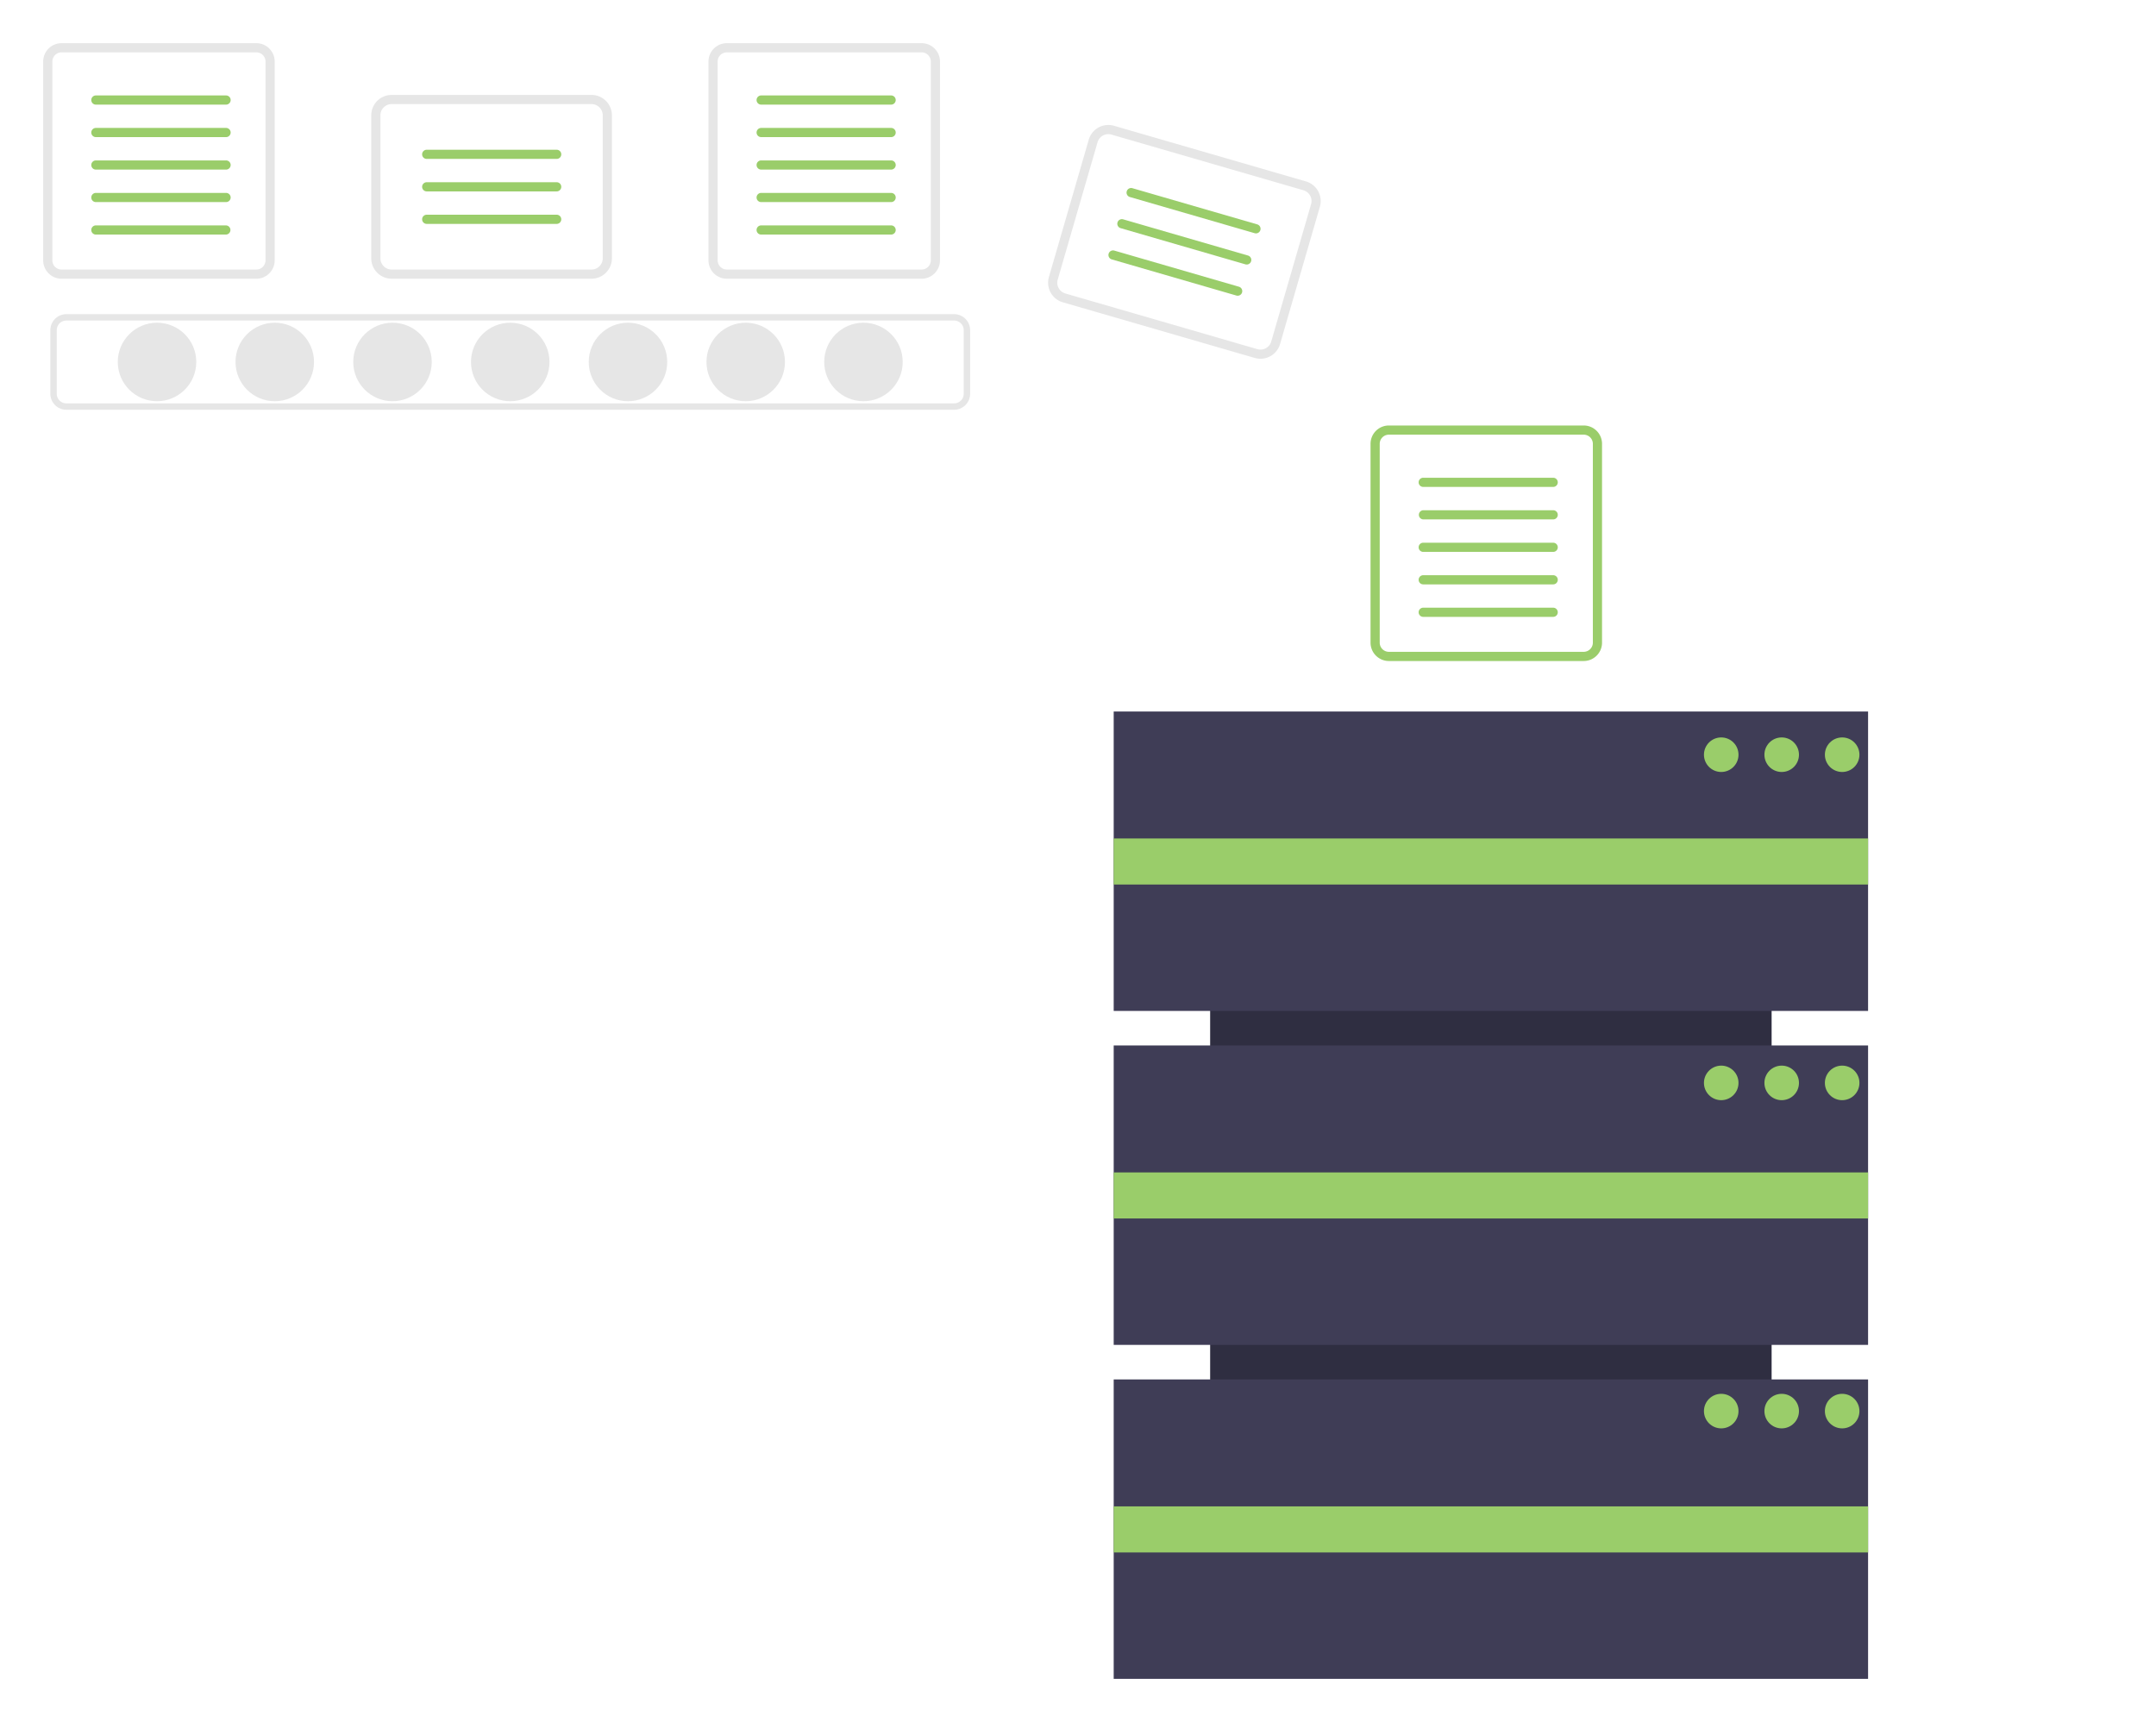 <?xml version="1.0" encoding="UTF-8" standalone="no"?>
<svg
   xmlns:dc="http://purl.org/dc/elements/1.1/"
   xmlns:cc="http://creativecommons.org/ns#"
   xmlns:rdf="http://www.w3.org/1999/02/22-rdf-syntax-ns#"
   xmlns:svg="http://www.w3.org/2000/svg"
   xmlns="http://www.w3.org/2000/svg"
   xmlns:sodipodi="http://sodipodi.sourceforge.net/DTD/sodipodi-0.dtd"
   xmlns:inkscape="http://www.inkscape.org/namespaces/inkscape"

   data-name="Layer 1"
   width="748.796"
   height="598.146"
   viewBox="0 0 748.796 598.146"
   version="1.1"
   sodipodi:docname="deployment.svg"
   inkscape:version="1.0.1 (c497b03c, 2020-09-10)">
  <defs
     />
  <sodipodi:namedview
     pagecolor="#ffffff"
     bordercolor="#666666"
     borderopacity="1"
     objecttolerance="10"
     gridtolerance="10"
     guidetolerance="10"
     inkscape:pageopacity="0"
     inkscape:pageshadow="2"
     inkscape:window-width="1440"
     inkscape:window-height="855"

     showgrid="false"
     inkscape:zoom="0.97968464"
     inkscape:cx="360.3103"
     inkscape:cy="298.29992"
     inkscape:window-x="0"
     inkscape:window-y="23"
     inkscape:window-maximized="0"
     inkscape:current-layer="e4fde902-34f0-42ac-83bb-70aac2088463"
     inkscape:snap-page="false"
     fit-margin-top="15"
     fit-margin-left="15"
     fit-margin-right="100"
     fit-margin-bottom="15" />
  <circle
     cx="54.536"
     cy="125.727"
     r="13.631"
     fill="#e6e6e6"
     />
  <circle
     cx="95.428"
     cy="125.727"
     r="13.631"
     fill="#e6e6e6"
     />
  <circle
     cx="136.319"
     cy="125.727"
     r="13.631"
     fill="#e6e6e6"
     />
  <circle
     cx="177.211"
     cy="125.727"
     r="13.631"
     fill="#e6e6e6"
     />
  <circle
     cx="218.103"
     cy="125.727"
     r="13.631"
     fill="#e6e6e6"
     />
  <circle
     cx="258.994"
     cy="125.727"
     r="13.631"
     fill="#e6e6e6"
     />
  <circle
     cx="299.886"
     cy="125.727"
     r="13.631"
     fill="#e6e6e6"
     />
  <path
     d="M 331.384,142.326 H 23.038 a 5.553,5.553 0 0 1 -5.547,-5.547 v -22.104 a 5.553,5.553 0 0 1 5.547,-5.547 h 308.345 a 5.553,5.553 0 0 1 5.547,5.547 v 22.104 a 5.553,5.553 0 0 1 -5.547,5.547 z M 23.038,111.347 a 3.332,3.332 0 0 0 -3.328,3.328 v 22.104 a 3.332,3.332 0 0 0 3.328,3.328 h 308.345 a 3.332,3.332 0 0 0 3.328,-3.328 v -22.104 a 3.332,3.332 0 0 0 -3.328,-3.328 z"
     fill="#e6e6e6"
     />
  <path
     d="m 89.026,18.187 a 3.191,3.191 0 0 1 3.187,3.187 v 69.063 a 3.191,3.191 0 0 1 -3.187,3.187 h -67.652 a 3.191,3.191 0 0 1 -3.187,-3.187 V 21.374 a 3.191,3.191 0 0 1 3.187,-3.187 h 67.652 m 0,-3.187 H 21.374 A 6.374,6.374 0 0 0 15,21.374 v 69.063 a 6.374,6.374 0 0 0 6.374,6.374 h 67.652 a 6.374,6.374 0 0 0 6.374,-6.374 V 21.374 A 6.374,6.374 0 0 0 89.026,15 Z"
     fill="#e6e6e6"
     />
  <path
     d="M 78.474,36.341 H 33.337 a 1.594,1.594 0 1 1 0,-3.187 h 45.137 a 1.594,1.594 0 1 1 0,3.187 z"
     fill="#9acd6a"
     />
  <path
     d="M 78.474,47.625 H 33.337 a 1.594,1.594 0 1 1 0,-3.187 h 45.137 a 1.594,1.594 0 1 1 0,3.187 z"
     fill="#9acd6a"
     />
  <path
     d="M 78.474,58.909 H 33.337 a 1.594,1.594 0 1 1 0,-3.187 h 45.137 a 1.594,1.594 0 1 1 0,3.187 z"
     fill="#9acd6a"
     />
  <path
     d="M 78.474,70.194 H 33.337 a 1.594,1.594 0 1 1 0,-3.187 h 45.137 a 1.594,1.594 0 1 1 0,3.187 z"
     fill="#9acd6a"
     />
  <path
     d="M 78.474,81.478 H 33.337 a 1.594,1.594 0 1 1 0,-3.187 h 45.137 a 1.594,1.594 0 0 1 0,3.187 z"
     fill="#9acd6a"
     />
  <path
     d="m 320.087,18.187 a 3.191,3.191 0 0 1 3.187,3.187 v 69.063 a 3.191,3.191 0 0 1 -3.187,3.187 h -67.652 a 3.191,3.191 0 0 1 -3.187,-3.187 V 21.374 a 3.191,3.191 0 0 1 3.187,-3.187 h 67.652 m 0,-3.187 h -67.652 a 6.374,6.374 0 0 0 -6.374,6.374 v 69.063 a 6.374,6.374 0 0 0 6.374,6.374 h 67.652 a 6.374,6.374 0 0 0 6.374,-6.374 V 21.374 A 6.374,6.374 0 0 0 320.087,15 Z"
     fill="#e6e6e6"
     />
  <path
     d="m 309.535,36.341 h -45.137 a 1.594,1.594 0 1 1 0,-3.187 h 45.137 a 1.594,1.594 0 0 1 0,3.187 z"
     fill="#9acd6a"
     />
  <path
     d="m 309.535,47.625 h -45.137 a 1.594,1.594 0 1 1 0,-3.187 h 45.137 a 1.594,1.594 0 0 1 0,3.187 z"
     fill="#9acd6a"
     />
  <path
     d="m 309.535,58.909 h -45.137 a 1.594,1.594 0 1 1 0,-3.187 h 45.137 a 1.594,1.594 0 0 1 0,3.187 z"
     fill="#9acd6a"
     />
  <path
     d="m 309.535,70.194 h -45.137 a 1.594,1.594 0 1 1 0,-3.187 h 45.137 a 1.594,1.594 0 0 1 0,3.187 z"
     fill="#9acd6a"
     />
  <path
     d="m 309.535,81.478 h -45.137 a 1.594,1.594 0 1 1 0,-3.187 h 45.137 a 1.594,1.594 0 0 1 0,3.187 z"
     fill="#9acd6a"
     />
  <path
     d="m 550.026,150.978 a 3.191,3.191 0 0 1 3.187,3.187 v 69.063 a 3.191,3.191 0 0 1 -3.187,3.187 h -67.652 a 3.191,3.191 0 0 1 -3.187,-3.187 v -69.062 a 3.191,3.191 0 0 1 3.187,-3.187 h 67.652 m 0,-3.187 h -67.652 a 6.374,6.374 0 0 0 -6.374,6.374 v 69.063 a 6.374,6.374 0 0 0 6.374,6.374 h 67.652 a 6.374,6.374 0 0 0 6.374,-6.374 v -69.063 a 6.374,6.374 0 0 0 -6.374,-6.374 z"
     fill="#9acd6a"
     />
  <path
     d="M 539.474,169.132 H 494.337 a 1.594,1.594 0 1 1 0,-3.187 h 45.137 a 1.594,1.594 0 0 1 0,3.187 z"
     fill="#9acd6a"
     />
  <path
     d="M 539.474,180.417 H 494.337 a 1.594,1.594 0 0 1 0,-3.187 h 45.137 a 1.594,1.594 0 0 1 0,3.187 z"
     fill="#9acd6a"
     />
  <path
     d="M 539.474,191.7 H 494.337 a 1.594,1.594 0 1 1 0,-3.187 h 45.137 a 1.594,1.594 0 0 1 0,3.187 z"
     fill="#9acd6a"
     />
  <path
     d="M 539.474,202.985 H 494.337 a 1.594,1.594 0 1 1 0,-3.187 h 45.137 a 1.594,1.594 0 0 1 0,3.187 z"
     fill="#9acd6a"
     />
  <path
     d="M 539.474,214.27 H 494.337 a 1.594,1.594 0 1 1 0,-3.187 h 45.137 a 1.594,1.594 0 0 1 0,3.187 z"
     fill="#9acd6a"
     />
  <path
     d="M 205.442,96.811 H 136.019 A 7.09,7.09 0 0 1 128.937,89.729 V 40.053 a 7.09,7.09 0 0 1 7.081,-7.082 h 69.423 a 7.09,7.09 0 0 1 7.082,7.082 v 49.676 a 7.09,7.09 0 0 1 -7.082,7.081 z M 136.019,36.158 a 3.899,3.899 0 0 0 -3.894,3.895 v 49.676 a 3.899,3.899 0 0 0 3.894,3.894 h 69.423 a 3.899,3.899 0 0 0 3.895,-3.894 V 40.053 a 3.9,3.9 0 0 0 -3.895,-3.895 z"
     fill="#e6e6e6"
     />
  <path
     d="m 193.299,55.2 h -45.137 a 1.594,1.594 0 0 1 0,-3.187 h 45.137 a 1.594,1.594 0 1 1 0,3.187 z"
     fill="#9acd6a"
     />
  <path
     d="m 193.299,66.485 h -45.137 a 1.594,1.594 0 0 1 0,-3.187 h 45.137 a 1.594,1.594 0 1 1 0,3.187 z"
     fill="#9acd6a"
     />
  <path
     d="m 193.299,77.769 h -45.137 a 1.594,1.594 0 0 1 0,-3.187 h 45.137 a 1.594,1.594 0 1 1 0,3.187 z"
     fill="#9acd6a"
     />
  <path
     d="m 435.8,124.338 -66.676,-19.336 a 7.09,7.09 0 0 1 -4.829,-8.774 l 13.836,-47.711 a 7.09,7.09 0 0 1 8.774,-4.83 l 66.676,19.336 a 7.09,7.09 0 0 1 4.829,8.774 l -13.836,47.711 a 7.09,7.09 0 0 1 -8.774,4.829 z M 386.017,46.749 a 3.899,3.899 0 0 0 -4.825,2.656 l -13.836,47.711 a 3.899,3.899 0 0 0 2.656,4.825 l 66.676,19.336 a 3.899,3.899 0 0 0 4.826,-2.655 L 455.35,70.911 a 3.9,3.9 0 0 0 -2.656,-4.826 z"
     fill="#e6e6e6"
     />
  <path
     d="m 435.728,80.992 -43.351,-12.572 a 1.594,1.594 0 0 1 0.888,-3.061 l 43.351,12.572 a 1.594,1.594 0 1 1 -0.888,3.061 z"
     fill="#9acd6a"
     />
  <path
     d="M 432.584,91.83 389.234,79.258 a 1.594,1.594 0 1 1 0.888,-3.061 l 43.351,12.572 a 1.594,1.594 0 0 1 -0.888,3.061 z"
     fill="#9acd6a"
     />
  <path
     d="M 429.442,102.667 386.091,90.095 a 1.594,1.594 0 0 1 0.888,-3.061 l 43.351,12.572 a 1.594,1.594 0 0 1 -0.888,3.061 z"
     fill="#9acd6a"
     />
  <rect
     x="255.146"
     y="-615.296"
     width="262"
     height="195"
     transform="rotate(90)"
     fill="#2f2e41"
     />
  <rect
     x="386.796"
     y="247.146"
     width="262"
     height="104"
     fill="#3f3d56"
     />
  <rect
     x="386.796"
     y="363.146"
     width="262"
     height="104"
     fill="#3f3d56"
     />
  <rect
     x="386.796"
     y="479.146"
     width="262"
     height="104"
     fill="#3f3d56"
     />
  <rect
     x="386.796"
     y="291.242"
     width="262"
     height="16"
     fill="#9acd6a"
     />
  <rect
     x="386.796"
     y="407.242"
     width="262"
     height="16"
     fill="#9acd6a"
     />
  <rect
     x="386.796"
     y="523.242"
     width="262"
     height="16"
     fill="#9acd6a"
     />
  <circle
     cx="597.796"
     cy="262.146"
     r="6"
     fill="#9acd6a"
     />
  <circle
     cx="618.796"
     cy="262.146"
     r="6"
     fill="#9acd6a"
     />
  <circle
     cx="639.796"
     cy="262.146"
     r="6"
     fill="#9acd6a"
     />
  <circle
     cx="597.796"
     cy="376.146"
     r="6"
     fill="#9acd6a"
     />
  <circle
     cx="618.796"
     cy="376.146"
     r="6"
     fill="#9acd6a"
     />
  <circle
     cx="639.796"
     cy="376.146"
     r="6"
     fill="#9acd6a"
     />
  <circle
     cx="597.796"
     cy="490.146"
     r="6"
     fill="#9acd6a"
     />
  <circle
     cx="618.796"
     cy="490.146"
     r="6"
     fill="#9acd6a"
     />
  <circle
     cx="639.796"
     cy="490.146"
     r="6"
     fill="#9acd6a"
     />
</svg>
